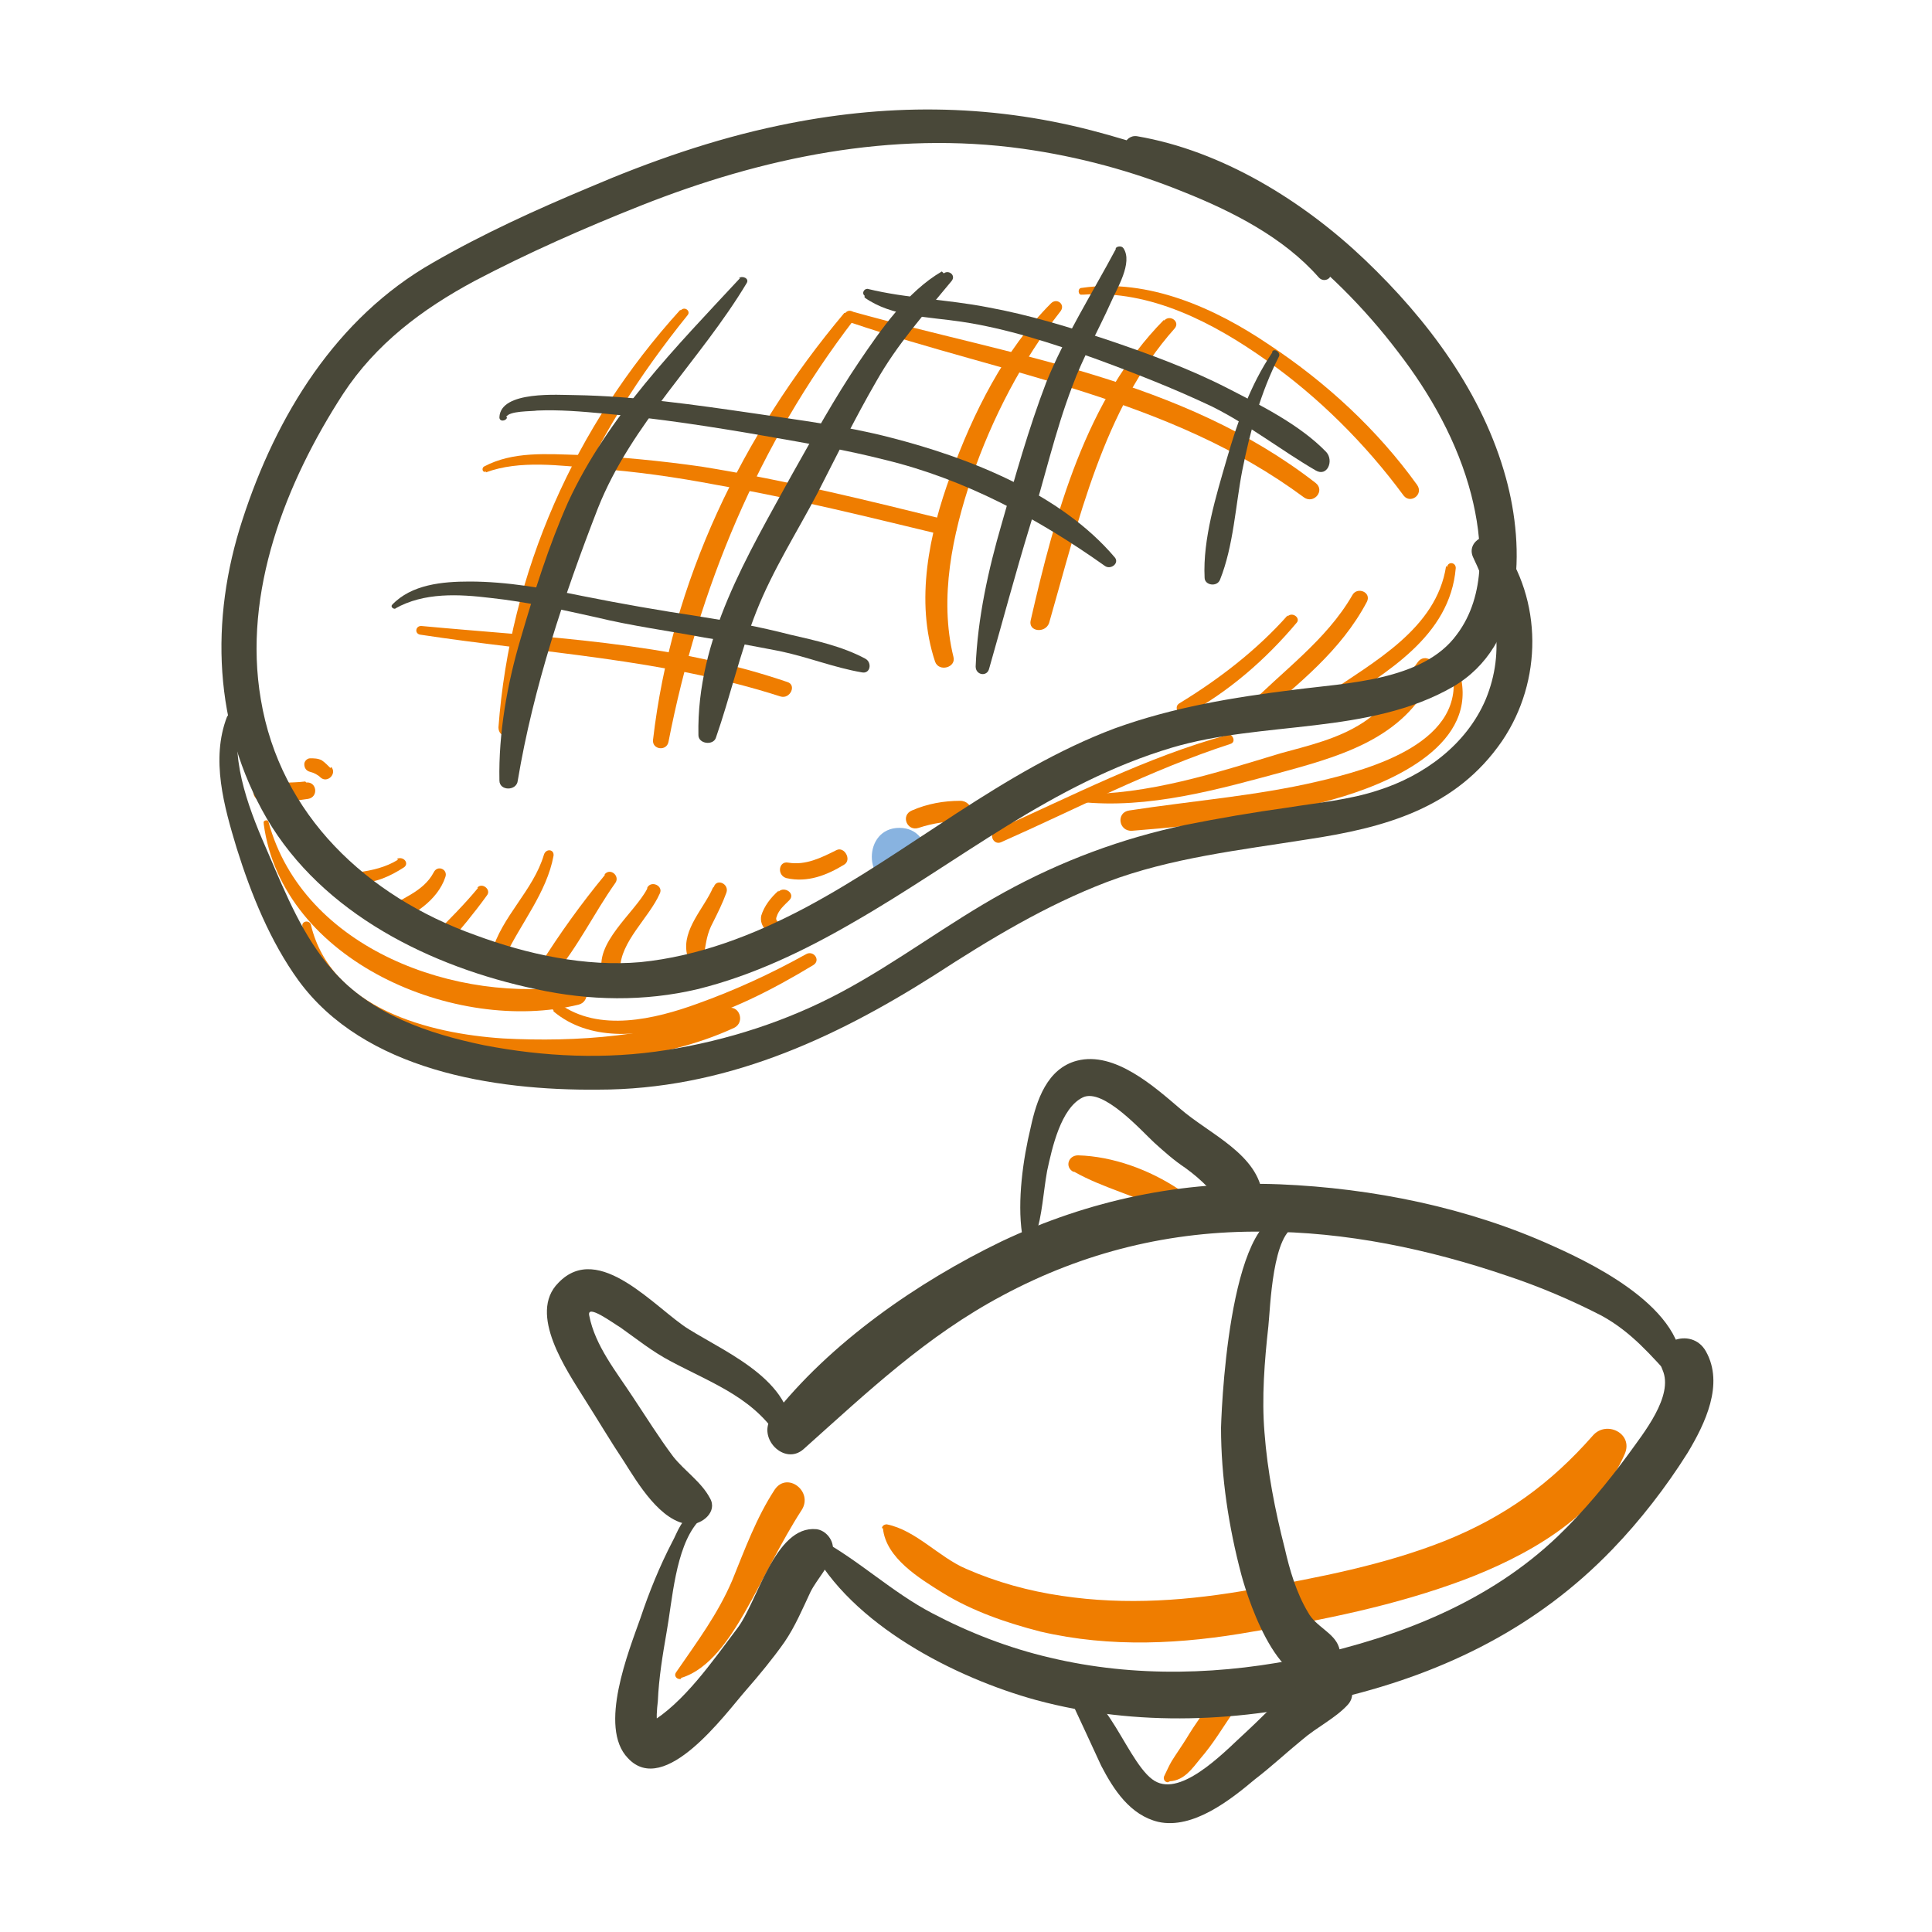 <?xml version="1.0" encoding="UTF-8"?> <svg xmlns="http://www.w3.org/2000/svg" id="Ebene_1" version="1.1" viewBox="0 0 200 200"><!-- Generator: Adobe Illustrator 29.2.1, SVG Export Plug-In . SVG Version: 2.1.0 Build 116) --><defs><style> .st0 { fill: #494839; } .st1 { fill: #ef7d00; } .st2 { fill: #004f9e; } .st3 { fill: #88b3e0; } </style></defs><g><path class="st1" d="M91.4,158.2c.3,3.1,3.8,5.2,6.2,6.7,3.1,1.9,6.6,3.1,10.1,4,7.3,1.7,14.7,1.3,22,0,7.3-1.2,14.7-2.7,21.7-5.3,6.4-2.4,14-6.5,16.8-13.1.9-2.1-1.9-3.5-3.3-1.9-4.4,5-9.1,8.4-15.3,10.9-6.3,2.5-13.1,3.8-19.8,5-6.7,1.2-13.2,1.7-19.9.7-3.4-.5-6.7-1.4-9.9-2.8-2.8-1.2-5.2-4-8.2-4.6-.3,0-.5.2-.5.4h0Z"></path><path class="st1" d="M121.1,184.4c1.5-.1,2.3-1.3,3.2-2.4,1.3-1.5,2.3-3.2,3.4-4.8.8-1.3-.9-2.7-1.9-1.5-1.1,1.4-2.1,2.8-3,4.3-.5.8-1,1.5-1.5,2.3-.3.5-.5,1-.8,1.6-.1.3.1.6.4.6h0Z"></path><path class="st1" d="M70.5,173.7c3-.9,5.1-4.2,6.6-6.8,2-3.5,3.7-7.2,5.9-10.6,1.2-1.9-1.5-4-2.8-2.1-1.9,2.9-3.1,6.2-4.4,9.4-1.5,3.5-3.6,6.3-5.8,9.5-.3.4.1.8.5.7h0Z"></path><path class="st1" d="M111.2,121.3c3,1.7,6.5,2.5,9.5,4.1,1.4.7,2.6-1.5,1.3-2.3-3-2-6.8-3.4-10.4-3.5-1,0-1.4,1.2-.5,1.7h0Z"></path><path class="st0" d="M174,142.7c1.3-6.7-8.5-11.6-13.2-13.7-8.8-4-18.7-6-28.3-6.4-10.1-.4-19.7,1.6-28.8,5.9-8.7,4.2-17.8,10.5-23.8,18.2-1.6,2.1,1.3,5.1,3.3,3.3,6.6-5.9,12.7-11.7,20.6-15.9,8.4-4.5,17.4-6.7,26.9-6.6,8.6,0,17.2,1.8,25.4,4.6,3.3,1.1,6.6,2.5,9.7,4.1,3.1,1.7,5.1,4.1,7.4,6.6.3.3.8.2.9-.2h0Z"></path><path class="st0" d="M81.9,149.3c.8-6.1-6.4-9.1-10.6-11.7-3.4-2.1-9.3-9.2-13.5-4.8-3.2,3.2.9,9.1,2.7,12,1.4,2.2,2.7,4.4,4.1,6.5,1.4,2.2,3.8,6.3,6.8,6.5,1.3,0,2.9-1.3,2.1-2.7-.9-1.7-2.6-2.8-3.8-4.3-1.5-2-2.8-4.1-4.2-6.2-1.7-2.6-3.9-5.3-4.5-8.4-.3-1.3,2.5.8,3.2,1.2,1.7,1.2,3.3,2.5,5.2,3.5,4.5,2.4,9,3.9,11.6,8.6.2.4.8.4.9-.1h0Z"></path><path class="st0" d="M71.8,156.8c-1.2.2-1.7,1.9-2.2,2.8-1.3,2.5-2.4,5.2-3.3,7.9-1.2,3.4-4.4,11.3-1.3,14.5,3.8,4.1,10.1-4.6,12.2-7,1.4-1.6,2.8-3.3,4-5,1.1-1.6,1.9-3.5,2.7-5.2.7-1.4,2-2.6,2.3-4.2.2-1.1-.7-2.2-1.7-2.3-4.3-.4-6.1,7.6-8.2,10.3-2.5,3.3-5.5,7.7-9.1,9.8-1.2.7,1.1,1.2.9.3-.2-.8-.1-1.7,0-2.6.1-2.4.5-4.8.9-7.1.6-3.3.9-8.7,3.2-11.4.2-.3,0-.8-.4-.7h0Z"></path><path class="st0" d="M83.9,160.1c4.2,8.1,15,13.6,23.4,15.9,10.4,2.8,21.3,2.3,31.7-.3,10.7-2.6,20.2-7.3,27.9-15.3,2.9-3,5.6-6.5,7.8-10,1.8-3,3.8-7.1,1.9-10.5-1.5-2.7-5.8-1-4.5,1.9,1.2,2.7-2,6.6-3.5,8.7-2.2,3-4.6,5.9-7.3,8.5-7.1,6.8-16.3,10.4-25.8,12.5-8.8,1.9-18,2.2-26.8.1-4.3-1-8.4-2.6-12.2-4.6-4.2-2.2-7.6-5.5-11.7-7.7-.5-.3-1.2.4-.9.9h0Z"></path><path class="st0" d="M134.5,126c-6.9-3.2-8,18.2-8.1,21.8,0,5.1.8,10.3,2.1,15.2.8,3,4.4,13.8,9.4,10.1.8-.6,1-1.7.7-2.6-.5-1.5-2.4-2.1-3.2-3.6-1.2-2-1.9-4.4-2.4-6.6-1-3.9-1.8-8-2.1-12-.3-3.6,0-7.4.4-11,.2-1.8.4-9.9,3-10.4.5-.1.6-.8.1-1h0Z"></path><path class="st0" d="M107.2,127.9c.7-2.1.8-4.5,1.2-6.7.5-2.3,1.4-6.5,3.7-7.6,2.1-1,6.1,3.5,7.4,4.7,1,.9,2,1.8,3.2,2.6,1.8,1.3,3,2.6,4.3,4.4,1.3,1.7,3.9.5,3.7-1.5-.4-4.3-5.5-6.4-8.5-9-2.7-2.3-6.8-6-10.7-5-3.1.8-4.2,4.1-4.8,6.9-.8,3.3-1.4,7.6-.9,11,0,.6,1.1.9,1.3.2h0Z"></path><path class="st0" d="M110.8,175.9s2.8,6,3.2,6.9c1.3,2.5,3,5.1,5.9,5.8,3.6.8,7.5-2.3,10-4.4,1.7-1.3,3.3-2.8,4.9-4.1,1.5-1.3,3.4-2.2,4.7-3.6,1.3-1.4-.3-3.4-1.9-3.3-3.2.3-6.3,4-8.5,6-1.9,1.7-6.4,6.6-9.3,5.3-3-1.3-5.4-10.8-9.2-9.3-.5.2-.2.9.3.7h0Z"></path></g><g><path class="st1" d="M27.3,85.3c1.9,14.2,19.9,21.8,32.6,18.7,1.2-.3,1.1-2.2-.2-2-12.3,2-28.3-3.7-31.9-16.9,0-.3-.6-.2-.5.1h0Z"></path><path class="st1" d="M31.3,95.9c1.7,8.9,10.4,12.3,18.5,13.5,8.5,1.2,18.4.6,26.2-3,1.2-.6.5-2.5-.8-2-7.1,2.9-15.5,3.5-23.1,3.1-7.7-.5-17.8-3.1-19.9-11.7-.1-.6-1-.5-.9.1h0Z"></path><path class="st1" d="M57.3,104.7c3.7,3.1,8.9,2.6,13.2,1.4,4.9-1.3,9.4-3.6,13.7-6.2.8-.5,0-1.6-.8-1.1-3.6,2-7.3,3.7-11.2,5.1-4.4,1.6-10.2,3-14.3,0-.5-.3-1,.3-.6.7h0Z"></path><path class="st1" d="M111.7,83c7.2.8,14.5-1.3,21.5-3.2,6.2-1.7,12.6-3.7,15.3-10.2.4-1.1-1-2-1.7-1.1-1.8,2.4-3.1,4.6-5.7,6.3-2.6,1.7-5.7,2.4-8.6,3.2-6.6,2-13.7,4.3-20.7,4.2-.4,0-.6.6-.1.7h0Z"></path><path class="st1" d="M150.3,69.2c1.7,7.6-8.3,10.4-13.9,11.7-6.4,1.5-13,2-19.5,3-1.4.2-1.1,2.2.3,2.1,7.5-.6,14.8-1.4,22-3.6,5.8-1.8,14.4-5.9,11.7-13.4-.1-.4-.8-.2-.7.2h0Z"></path><path class="st1" d="M127,76.1c-8.4,2.3-16,6.3-23.9,9.8-.8.4-.3,1.6.5,1.3,7.9-3.5,15.5-7.5,23.8-10.2.6-.2.2-1.1-.4-1h0Z"></path><path class="st1" d="M70.4,32.1c-10.9,12-17.6,27.1-18.8,43.2,0,1.1,1.5,1.3,1.7.2.8-7.7,2.5-15.3,5.5-22.5,3-7.4,7.4-14.2,12.4-20.4.3-.4-.3-.9-.7-.5h0Z"></path><path class="st1" d="M87.4,32.4c-10.6,12.6-17.9,27.8-19.8,44.2-.1,1,1.4,1.2,1.6.2,3.1-15.9,9.3-30.8,19.2-43.7.5-.6-.4-1.3-.9-.7h0Z"></path><path class="st1" d="M108.8,31.4c-4.8,4.8-8.1,11.4-10.4,17.8-2.2,6-3.7,13-1.6,19.3.4,1.1,2.2.6,1.9-.5-1.5-6.1-.1-12.7,1.9-18.6,2.1-6.1,5.2-12.1,9.2-17.2.5-.7-.4-1.4-1-.8h0Z"></path><path class="st1" d="M120.5,33.1c-8.1,8.2-11.3,20.2-13.8,31.1-.3,1.2,1.5,1.4,1.9.3,3-10.4,5.6-22.2,13-30.5.6-.7-.5-1.5-1.1-.8h0Z"></path><path class="st1" d="M43.5,65.7c12.5,1.9,25.2,2.5,37.3,6.4,1,.3,1.7-1.2.7-1.5-12.3-4.2-25.1-4.6-37.9-5.8-.6,0-.7.8-.1.9h0Z"></path><path class="st1" d="M50.3,48.9c3.5-1.3,7.7-.7,11.3-.4,4.2.3,8.4.9,12.6,1.7,8,1.4,16,3.4,23.9,5.3,1,.3,1.3-1.4.2-1.6-8.5-2.1-17-4.2-25.7-5.6-4.2-.6-8.4-1-12.6-1.2-3.4-.1-6.9-.4-9.9,1.2-.3.2-.1.7.2.5h0Z"></path><path class="st1" d="M88.1,33.4c16,5.4,33,7.8,46.9,18.1,1,.7,2.2-.7,1.2-1.5-13.9-10.8-31.3-13.1-47.8-17.7-.7-.2-1,.9-.3,1.1h0Z"></path><path class="st1" d="M112.2,30.5c6.9-.5,13.4,2.9,18.9,6.8,5.4,3.8,10.3,8.7,14.2,14,.7.9,2.1-.1,1.4-1.1-4.1-5.7-9.4-10.6-15.3-14.5-5.6-3.8-12.5-6.9-19.4-5.9-.5,0-.4.8,0,.7h0Z"></path><path class="st1" d="M149.7,58.6c-1,6.5-7.5,9.9-12.4,13.3-.8.5,0,1.7.9,1.2,5.3-3.5,11.9-7.2,12.5-14.3,0-.6-.8-.7-.9-.1h0Z"></path><path class="st1" d="M140,61.6c-2.7,4.7-7.3,7.9-11,11.7-.6.7.4,1.8,1.1,1.2,4.3-3.7,8.7-7.1,11.4-12.2.5-1-1-1.6-1.5-.7h0Z"></path><path class="st1" d="M133.3,63.7c-3.2,3.6-7.1,6.6-11.2,9.1-.7.4,0,1.5.7,1.2,4.4-2.4,8.2-5.7,11.4-9.5.5-.5-.4-1.2-.9-.7h0Z"></path><path class="st1" d="M56.3,88.5c-1.1,3.7-4.4,6.4-5.4,10.1-.2.8,1.1,1.1,1.4.4,1.6-3.4,4.3-6.6,5-10.4.1-.7-.8-.8-1-.1h0Z"></path><path class="st1" d="M62.6,90.6c-2.4,2.9-4.7,6.1-6.7,9.3-.6,1,.6,2.1,1.4,1.1,2.5-2.9,4.2-6.5,6.4-9.6.5-.7-.5-1.6-1.1-.9h0Z"></path><path class="st1" d="M67,92c-1.3,2.5-5.6,5.7-4.6,8.8.4,1.1,1.8.5,1.8-.5,0-2.8,3-5.3,4.1-7.8.4-.8-.9-1.4-1.3-.6h0Z"></path><path class="st1" d="M73.8,91.9c-.9,2.1-3.2,4.3-2.7,6.8.2,1,1.6,1.1,1.8,0,.2-1.2.3-2.1.9-3.2.5-1,1-2,1.4-3.1.3-.9-1-1.5-1.3-.6h0Z"></path><path class="st1" d="M80.6,92.2c-.8.7-1.5,1.6-1.8,2.6-.2,1.1.7,1.9,1.7,2.1.6,0,1.2-.8.5-1.2-.4-.2-.8-.4-.6-.8.2-.7.8-1.2,1.3-1.7.7-.7-.5-1.5-1.1-.9h0Z"></path><path class="st3" d="M93.1,91.7c3.8,0,3.8-6,0-6s-3.8,6,0,6h0Z"></path><path class="st1" d="M44.9,90.3c-1.1,2.1-3.5,2.7-5.2,4-.8.6,0,1.8.8,1.4,2.3-.9,4.8-2.5,5.6-4.9.3-.8-.8-1.3-1.2-.5h0Z"></path><path class="st1" d="M41.2,89c-1.3.8-2.7,1.1-4.1,1.3-.7.1-.6,1.1.1,1.1,1.7,0,3.2-.7,4.6-1.6.6-.4,0-1.2-.7-.9h0Z"></path><path class="st1" d="M34.2,79.5c-.3-.3-.6-.6-.9-.8-.4-.2-.8-.2-1.2-.2-.3,0-.6.3-.6.6,0,.4.2.7.6.8.4.1.8.3,1.1.6.7.6,1.7-.4,1.1-1.1h0Z"></path><path class="st1" d="M49.5,91.9c-1.4,1.7-3,3.3-4.6,4.9-.8.8.6,1.9,1.3,1.1,1.5-1.7,2.9-3.4,4.2-5.2.5-.6-.5-1.4-1-.8h0Z"></path><path class="st1" d="M31.6,80.9c-1.6.2-3.3,0-4.9.5-.8.2-.5,1.3.2,1.5,1.6.4,3.4,0,5-.2,1.1-.2.9-1.8-.2-1.7h0Z"></path><path class="st1" d="M26.7,71.1c0-.2,0-.3,0-.5.1-.9-1.3-1.1-1.4-.2,0,.2,0,.3,0,.5,0,.4.2.7.6.8s.7-.2.8-.6h0Z"></path><path class="st1" d="M81.4,90.9c2.2.5,4.2-.3,6-1.4.8-.5,0-1.9-.8-1.5-1.6.8-3.2,1.6-5,1.3-1-.2-1.2,1.3-.2,1.6h0Z"></path><path class="st1" d="M95.1,85.7c1.5-.5,3-.7,4.6-.7,1.4,0,1.1-2.1-.3-2.1-1.7,0-3.4.3-5,1-1.2.5-.5,2.2.7,1.8h0Z"></path><path class="st2" d="M137,28.6c.7,0,.7-1,0-1s-.7,1,0,1h0Z"></path><path class="st0" d="M137.5,27.7c-5.7-8-15.3-11.8-24.5-14.2-10.8-2.8-21.5-2.8-32.4-.5-6.7,1.4-13.3,3.7-19.6,6.4-5.5,2.3-11,4.8-16.2,7.8-10,5.7-16.2,15.8-19.7,26.6-3.4,10.4-3,21.4,2.5,30.9,5.8,9.9,17,15.4,27.9,17.7,5.5,1.2,11.2,1.3,16.7,0,5.7-1.4,11.1-4,16.1-6.9,11-6.3,20.6-14.4,33-18.1,9.4-2.8,20.4-1.3,29.1-6.3,7.4-4.3,7.5-14.3,5.5-21.6-2.4-8.8-8.1-16.4-14.6-22.6-6.4-6.1-14.8-11.3-23.6-12.8-1.4-.2-2,2-.7,2.4,11.1,3.3,20.7,10.7,27.7,19.9,3.4,4.4,6.2,9.4,7.6,14.8,1.2,4.7,1.6,10.4-1.5,14.5-3.5,4.8-11.5,5-16.8,5.7-6.4.8-12.5,1.8-18.6,4-11.7,4.4-21.2,12.8-32.1,18.6-5.3,2.8-11,5-17,5.6-5.7.5-11.7-.8-17.1-2.8-11.2-4-20.2-12.4-22.2-24.4-1.9-11.1,2.6-22.5,8.5-31.6,3.4-5.2,8.2-8.8,13.6-11.7,5.5-2.9,11.4-5.5,17.2-7.8,12.6-5,26-7.8,39.6-5.9,5.7.8,11.3,2.3,16.7,4.5,5,2,10.3,4.7,13.9,8.8.6.7,1.7,0,1.1-.8h0Z"></path><path class="st0" d="M25.6,75.5c-.4-.7-.5-1.1-1.1-1.5-.3-.2-.8-.2-1,.2-1.7,4.4-.3,9.3,1,13.6,1.5,4.8,3.5,9.7,6.4,13.7,6.8,9.3,20.2,11.4,31,11.3,12.9,0,24.2-5.1,34.9-11.9,5.7-3.7,11.5-7.2,17.8-9.6,6.6-2.5,13.8-3.3,20.7-4.4,8-1.2,15.4-3.2,20.2-10.2,4.2-6.2,4.2-14.6-.2-20.6-1.1-1.4-3.6-.1-2.8,1.6,2.3,4.8,3.4,9.6,1.3,14.7-2,4.7-6.4,7.9-11.1,9.4-3,1-6.3,1.3-9.4,1.8-3.6.5-7.1,1.1-10.6,1.8-6.6,1.4-12.8,3.7-18.8,7-5.8,3.2-11,7.2-16.8,10.3-5.6,3-11.8,5-18.1,6-6.3,1-12.7.7-18.9-.5-5.8-1.2-11.7-3.2-15.7-7.8-3-3.4-4.8-7.8-6.6-12-1.8-4.1-4-9.4-3-14-.2.2-.5.4-.7.5.5.1.8.5,1.2.8.3.2.5-.1.4-.4h0Z"></path><path class="st0" d="M76.6,28.8c-6.6,7.1-13.7,14.3-17.8,23.2-2,4.5-3.5,9.3-4.9,14.1-1.4,4.7-2.3,9.8-2.2,14.7,0,1.1,1.8,1.1,1.9,0,1.6-9.6,4.8-19.2,8.3-28.2,3.5-8.8,10.6-15.3,15.4-23.3.3-.5-.5-.8-.8-.5h0Z"></path><path class="st0" d="M97.5,28.1c-3.6,2.1-6.3,6-8.6,9.4-2.5,3.7-4.7,7.7-6.9,11.6-4.6,8.4-9.9,17-9.7,27,0,.9,1.5,1.1,1.8.3,1.5-4.3,2.5-8.8,4.2-13.1,1.7-4.3,4.2-8.2,6.3-12.2,2-3.9,3.9-7.8,6.1-11.6,2.2-3.9,5-7,7.8-10.4.5-.6-.3-1.2-.8-.8h0Z"></path><path class="st0" d="M115.5,25.8c-2.4,4.5-5.3,9.1-7.2,13.8-1.8,4.7-3.2,9.7-4.6,14.6-1.4,4.8-2.5,9.8-2.7,14.8,0,.9,1.2,1.1,1.4.2,1.4-4.9,2.7-9.8,4.2-14.7,1.5-4.8,2.6-9.8,4.4-14.5,1.1-3,2.7-5.8,4-8.7.6-1.4,2.3-4.1,1.3-5.6-.2-.3-.7-.2-.8,0h0Z"></path><path class="st0" d="M131.7,36.5c-2.3,3.4-3.6,7.2-4.7,11-1.1,3.8-2.5,8.3-2.3,12.3,0,.8,1.3,1,1.6.2,1.4-3.5,1.6-7.7,2.3-11.3.8-4,1.9-8.1,3.8-11.8.2-.4-.5-.9-.7-.5h0Z"></path><path class="st0" d="M52.4,43.2c.2-.7,2.7-.6,3.2-.7,2.3-.1,4.6.1,6.8.3,5.7.5,11.5,1.4,17.2,2.4,4,.7,8.1,1.4,12,2.4,8.3,2,15.9,6.1,22.8,11,.6.4,1.5-.3,1-.9-5.6-6.6-15-10.3-23.2-12.4-4.6-1.2-9.4-1.8-14.1-2.5-6.2-.9-12.4-1.8-18.6-1.9-1.6,0-7.7-.5-7.8,2.3,0,.5.7.4.8,0h0Z"></path><path class="st0" d="M89.5,30.8c2.8,2,6.7,2,10,2.5,4.7.7,9.3,2.2,13.8,3.8,4.1,1.5,8.2,3.1,12.2,5,3.8,1.9,7.1,4.5,10.7,6.6,1.2.7,1.9-1,1.1-1.9-2.7-2.8-6.7-4.8-10.2-6.6-3.9-2-8-3.5-12.1-4.9-4.2-1.4-8.4-2.7-12.8-3.5-4.1-.8-8.3-.9-12.4-1.9-.4,0-.6.5-.3.7h0Z"></path><path class="st0" d="M40.9,63c3-1.7,6.6-1.5,9.9-1.1,3.7.4,7.3,1.2,10.9,2,3.7.9,7.5,1.4,11.2,2.1,2.6.4,5.2.9,7.8,1.4,2.9.6,5.6,1.7,8.5,2.2.9.2,1.1-1,.4-1.4-2.4-1.3-5.2-1.9-7.8-2.5-3.1-.8-6.3-1.4-9.5-1.9-4-.6-8-1.3-12-2.1-3.9-.8-7.8-1.5-11.7-1.5-2.8,0-6,.3-8,2.4-.2.2.1.5.4.4h0Z"></path></g></svg> 
